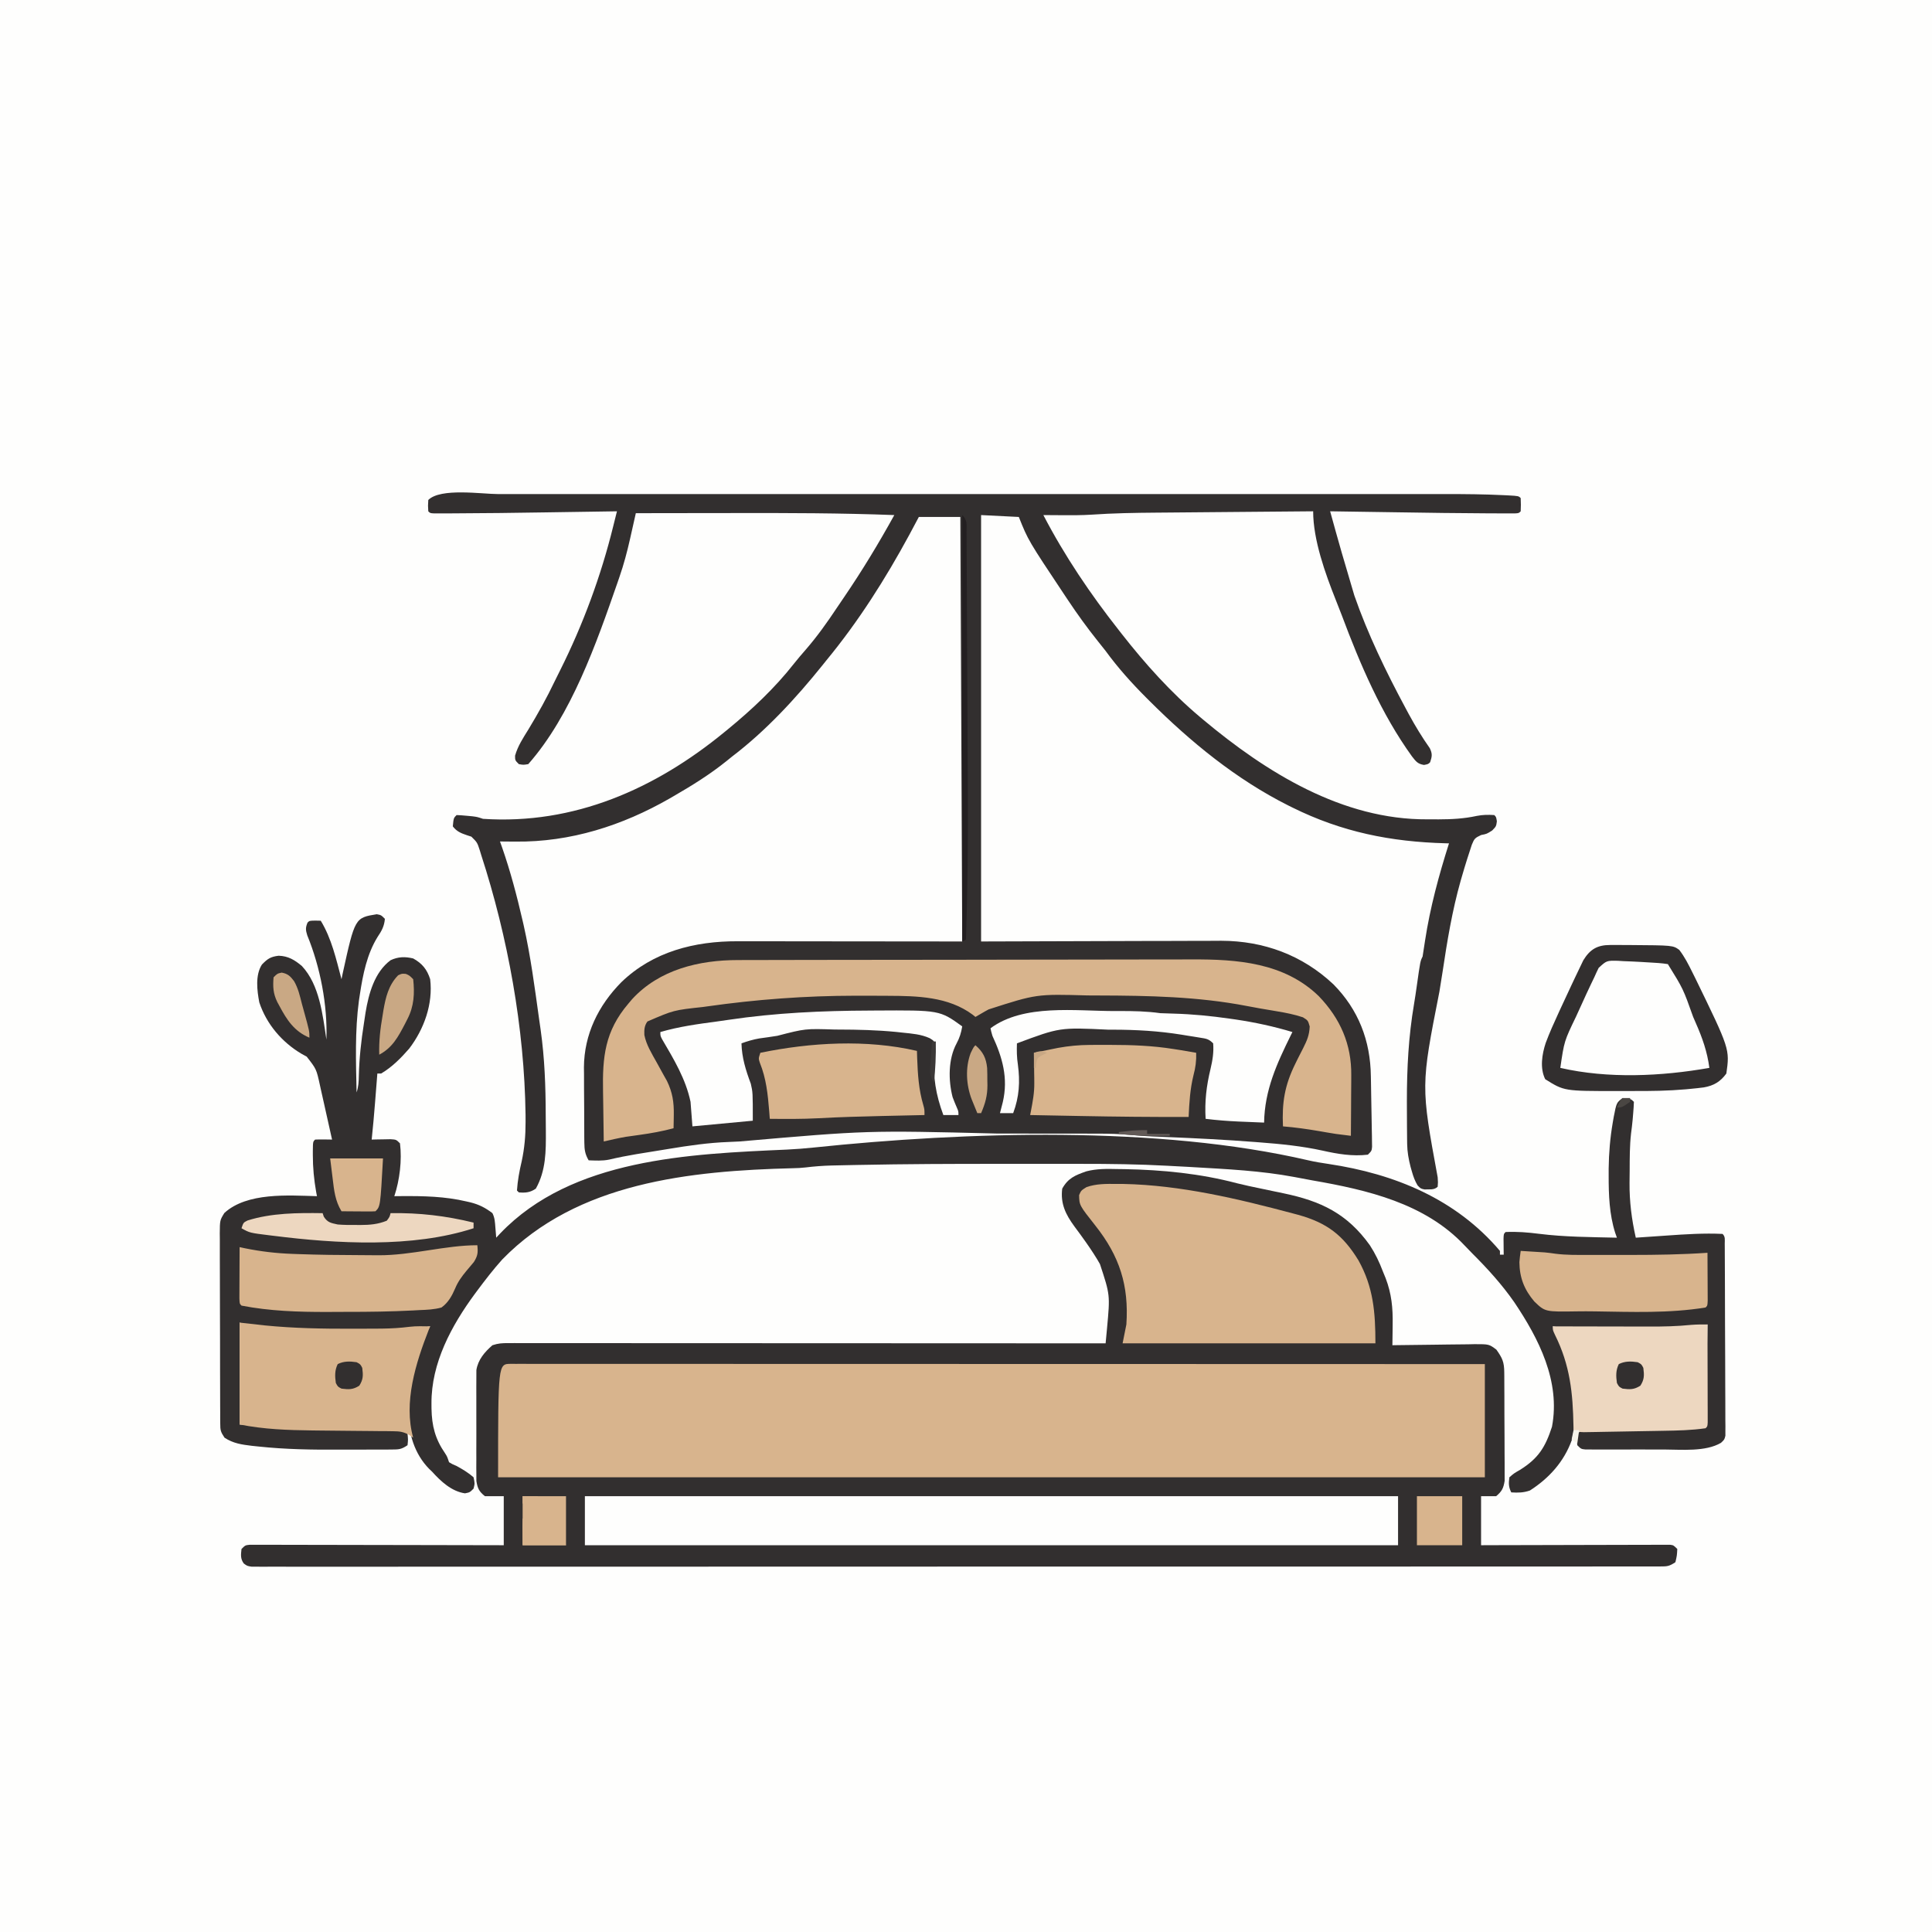 <svg version="1.1" xmlns="http://www.w3.org/2000/svg" width="1024" height="1024">
<rect width="100%" height="100%" fill="#808080" stroke="none"/>
<path d="M0 0 C337.92 0 675.84 0 1024 0 C1024 337.92 1024 675.84 1024 1024 C686.08 1024 348.16 1024 0 1024 C0 686.08 0 348.16 0 0 Z " fill="#FEFEFD" transform="translate(0,0)"/>
<path d="M0 0 C1.222 0.015 2.444 0.03 3.703 0.046 C23.821 0.409 43.966 2.395 63.453 7.562 C67.571 8.597 71.717 9.454 75.875 10.312 C78.341 10.829 80.807 11.348 83.272 11.868 C84.84 12.197 86.409 12.524 87.978 12.847 C107.664 16.943 121.648 23.502 133.723 40.352 C136.652 44.858 138.797 49.352 140.688 54.375 C141.153 55.509 141.618 56.644 142.098 57.812 C145.252 66.093 145.983 73.573 145.824 82.422 C145.814 83.479 145.804 84.537 145.794 85.626 C145.769 88.21 145.733 90.792 145.688 93.375 C146.328 93.364 146.968 93.353 147.628 93.341 C154.295 93.231 160.962 93.155 167.63 93.1 C170.118 93.075 172.606 93.041 175.094 92.998 C178.671 92.937 182.247 92.909 185.824 92.887 C186.936 92.861 188.047 92.835 189.193 92.809 C196.93 92.806 196.93 92.806 200.804 95.718 C203.982 100.2 204.942 102.283 204.978 107.787 C204.988 108.755 204.988 108.755 204.998 109.744 C205.017 111.879 205.021 114.013 205.023 116.148 C205.03 117.634 205.037 119.12 205.044 120.606 C205.056 123.721 205.059 126.837 205.058 129.952 C205.058 133.939 205.085 137.926 205.12 141.913 C205.142 144.982 205.146 148.052 205.145 151.121 C205.147 152.591 205.156 154.06 205.172 155.53 C205.191 157.589 205.185 159.646 205.173 161.705 C205.176 162.875 205.179 164.045 205.182 165.25 C204.56 169.182 203.738 170.802 200.688 173.375 C198.048 173.375 195.408 173.375 192.688 173.375 C192.688 181.955 192.688 190.535 192.688 199.375 C195.767 199.365 198.846 199.354 202.019 199.343 C212.173 199.31 222.327 199.288 232.481 199.271 C238.64 199.261 244.799 199.247 250.958 199.224 C256.897 199.202 262.836 199.19 268.775 199.185 C271.045 199.182 273.316 199.174 275.586 199.164 C278.756 199.149 281.927 199.147 285.097 199.148 C286.044 199.141 286.99 199.134 287.966 199.126 C288.827 199.129 289.688 199.132 290.575 199.134 C291.325 199.133 292.075 199.131 292.848 199.129 C294.688 199.375 294.688 199.375 296.688 201.375 C296.5 204.875 296.5 204.875 295.688 208.375 C292.364 210.591 291.353 210.625 287.484 210.627 C286.397 210.632 285.31 210.637 284.19 210.643 C282.389 210.636 282.389 210.636 280.551 210.629 C279.276 210.633 278 210.636 276.686 210.639 C273.122 210.648 269.559 210.644 265.995 210.638 C262.127 210.634 258.259 210.641 254.391 210.647 C247.603 210.656 240.816 210.657 234.029 210.654 C223.937 210.648 213.844 210.655 203.752 210.663 C184.681 210.678 165.611 210.68 146.54 210.677 C131.818 210.676 117.096 210.677 102.374 210.682 C100.262 210.682 98.15 210.683 96.037 210.683 C92.854 210.684 89.671 210.685 86.488 210.686 C56.881 210.695 27.275 210.699 -2.332 210.695 C-3.449 210.695 -4.565 210.694 -5.716 210.694 C-11.378 210.693 -17.039 210.693 -22.7 210.692 C-24.387 210.691 -24.387 210.691 -26.108 210.691 C-28.382 210.691 -30.655 210.69 -32.929 210.69 C-68.322 210.685 -103.715 210.693 -139.107 210.711 C-178.839 210.732 -218.57 210.743 -258.301 210.739 C-262.534 210.738 -266.767 210.738 -270.999 210.738 C-272.042 210.737 -273.084 210.737 -274.158 210.737 C-289.922 210.736 -305.685 210.743 -321.449 210.753 C-339.367 210.765 -357.285 210.767 -375.203 210.755 C-385.24 210.748 -395.277 210.75 -405.315 210.763 C-412.009 210.771 -418.704 210.769 -425.398 210.757 C-429.219 210.751 -433.04 210.749 -436.861 210.761 C-440.966 210.773 -445.071 210.763 -449.176 210.75 C-450.377 210.757 -451.578 210.764 -452.815 210.772 C-453.902 210.765 -454.989 210.757 -456.109 210.75 C-457.048 210.75 -457.988 210.75 -458.956 210.75 C-461.312 210.375 -461.312 210.375 -463.118 209.043 C-464.947 206.489 -464.636 204.419 -464.312 201.375 C-462.312 199.375 -462.312 199.375 -459.927 199.129 C-458.414 199.132 -458.414 199.132 -456.871 199.134 C-455.715 199.132 -454.56 199.129 -453.369 199.126 C-451.459 199.137 -451.459 199.137 -449.509 199.148 C-448.159 199.149 -446.809 199.148 -445.459 199.147 C-441.788 199.146 -438.117 199.158 -434.445 199.172 C-430.611 199.185 -426.777 199.186 -422.942 199.188 C-415.679 199.194 -408.415 199.211 -401.151 199.231 C-392.883 199.253 -384.614 199.264 -376.346 199.274 C-359.335 199.295 -342.324 199.332 -325.312 199.375 C-325.312 190.795 -325.312 182.215 -325.312 173.375 C-328.613 173.375 -331.913 173.375 -335.312 173.375 C-338.444 170.842 -339.159 169.291 -339.82 165.346 C-339.824 164.221 -339.827 163.095 -339.83 161.936 C-339.843 160.654 -339.855 159.373 -339.868 158.052 C-339.861 156.661 -339.853 155.27 -339.844 153.879 C-339.846 152.443 -339.85 151.007 -339.855 149.572 C-339.861 146.566 -339.853 143.562 -339.834 140.556 C-339.811 136.715 -339.824 132.875 -339.848 129.034 C-339.863 126.069 -339.858 123.106 -339.848 120.141 C-339.845 118.726 -339.848 117.31 -339.858 115.894 C-339.868 113.911 -339.85 111.927 -339.83 109.944 C-339.827 108.817 -339.824 107.691 -339.82 106.531 C-338.933 101.017 -335.449 96.978 -331.312 93.375 C-328.232 92.348 -326.142 92.251 -322.915 92.252 C-321.787 92.25 -320.659 92.248 -319.498 92.246 C-318.253 92.249 -317.009 92.252 -315.727 92.255 C-314.41 92.254 -313.092 92.253 -311.735 92.252 C-308.071 92.25 -304.406 92.254 -300.741 92.259 C-296.793 92.263 -292.844 92.262 -288.895 92.261 C-282.051 92.261 -275.206 92.264 -268.362 92.269 C-258.467 92.277 -248.571 92.28 -238.675 92.281 C-222.621 92.283 -206.567 92.29 -190.513 92.3 C-174.916 92.309 -159.318 92.316 -143.721 92.32 C-142.76 92.32 -141.799 92.321 -140.809 92.321 C-135.988 92.322 -131.167 92.323 -126.346 92.325 C-86.335 92.335 -46.324 92.353 -6.312 92.375 C-6.149 90.653 -5.988 88.93 -5.827 87.207 C-5.692 85.768 -5.692 85.768 -5.555 84.3 C-3.924 66.703 -3.924 66.703 -9.312 50.375 C-9.798 49.537 -10.284 48.699 -10.785 47.836 C-13.307 43.699 -16.039 39.733 -18.883 35.812 C-19.326 35.201 -19.769 34.589 -20.226 33.958 C-21.093 32.77 -21.966 31.586 -22.848 30.409 C-27.47 24.116 -30.321 18.318 -29.312 10.375 C-26.189 4.774 -22.401 3.253 -16.476 1.195 C-10.992 -0.227 -5.633 -0.127 0 0 Z " fill="#322F2F" transform="translate(592.312,619.625)"/>
<path d="M0 0 C2.242 -0.001 4.483 -0.003 6.725 -0.005 C12.861 -0.009 18.998 -0.007 25.134 -0.004 C31.08 -0.002 37.026 -0.004 42.972 -0.007 C55.879 -0.012 68.787 -0.012 81.694 -0.009 C92.994 -0.006 104.293 -0.006 115.593 -0.007 C116.719 -0.007 116.719 -0.007 117.867 -0.007 C120.914 -0.007 123.961 -0.008 127.008 -0.008 C155.577 -0.011 184.147 -0.008 212.717 -0.003 C238.068 0.002 263.42 0.001 288.771 -0.003 C317.28 -0.009 345.79 -0.011 374.299 -0.008 C377.342 -0.007 380.386 -0.007 383.429 -0.007 C384.178 -0.007 384.927 -0.007 385.699 -0.007 C396.984 -0.005 408.269 -0.007 419.554 -0.009 C432.398 -0.012 445.242 -0.011 458.086 -0.006 C464.634 -0.003 471.182 -0.002 477.73 -0.006 C483.735 -0.009 489.739 -0.007 495.743 -0.002 C497.906 -0.001 500.068 -0.001 502.23 -0.004 C512.424 -0.014 522.594 0.068 532.778 0.572 C533.588 0.611 534.398 0.65 535.233 0.69 C540.787 1.002 540.787 1.002 541.912 2.127 C542.037 5.627 542.037 5.627 541.912 9.127 C540.912 10.127 540.912 10.127 538.729 10.248 C537.756 10.246 536.784 10.244 535.783 10.242 C534.67 10.242 533.558 10.241 532.412 10.24 C530.565 10.231 530.565 10.231 528.682 10.221 C527.396 10.217 526.11 10.214 524.785 10.21 C508.858 10.154 492.933 9.906 477.008 9.663 C472.917 9.602 468.826 9.542 464.734 9.482 C456.794 9.366 448.853 9.248 440.912 9.127 C441.691 11.944 442.472 14.76 443.252 17.576 C443.578 18.753 443.578 18.753 443.91 19.954 C445.971 27.388 448.125 34.794 450.335 42.186 C450.877 44.008 451.408 45.833 451.94 47.658 C452.261 48.741 452.581 49.824 452.912 50.939 C453.314 52.31 453.314 52.31 453.725 53.709 C460.834 74.173 470.539 94.173 480.787 113.252 C481.696 114.947 481.696 114.947 482.623 116.676 C486.024 122.921 489.63 128.87 493.729 134.685 C495.172 137.663 494.943 139.033 493.912 142.127 C492.912 143.127 492.912 143.127 490.662 143.564 C487.261 143.023 486.376 141.67 484.3 139.047 C468.049 116.56 456.738 90.056 447.083 64.229 C446.062 61.523 445.004 58.839 443.92 56.158 C438.342 42.133 431.912 24.29 431.912 9.127 C418.646 9.235 405.38 9.348 392.113 9.466 C385.952 9.521 379.79 9.575 373.628 9.624 C367.669 9.672 361.711 9.725 355.752 9.78 C353.491 9.8 351.231 9.819 348.97 9.836 C337.423 9.925 325.927 10.112 314.405 10.91 C309.217 11.232 304.045 11.237 298.85 11.189 C297.877 11.185 296.905 11.18 295.902 11.176 C293.572 11.164 291.242 11.148 288.912 11.127 C300.118 32.666 313.883 53.07 328.912 72.127 C329.415 72.771 329.918 73.415 330.436 74.079 C342.836 89.914 356.495 105.16 371.912 118.127 C372.455 118.583 372.998 119.04 373.557 119.51 C407.016 147.515 447.433 172.672 492.458 172.388 C494.476 172.377 496.494 172.388 498.512 172.4 C505.407 172.387 511.9 172.04 518.646 170.574 C521.821 169.948 524.688 169.917 527.912 170.127 C528.912 171.127 528.912 171.127 529.287 173.439 C528.912 176.127 528.912 176.127 526.787 178.314 C523.912 180.127 523.912 180.127 520.951 180.701 C517.598 182.274 517.347 182.62 516.006 185.854 C515.447 187.477 514.917 189.111 514.412 190.752 C514.122 191.643 513.832 192.534 513.534 193.452 C512.619 196.333 511.756 199.225 510.912 202.127 C510.51 203.51 510.51 203.51 510.099 204.921 C505.585 220.841 502.929 237.038 500.483 253.376 C499.954 256.853 499.394 260.322 498.818 263.791 C488.986 313.637 488.986 313.637 497.912 362.127 C498.1 364.814 498.1 364.814 497.912 367.127 C496.043 368.996 493.415 368.419 490.92 368.553 C488.912 368.127 488.912 368.127 487.256 366.416 C485.848 364.018 485.037 361.864 484.287 359.189 C484.047 358.355 483.808 357.521 483.561 356.662 C482.503 352.527 481.788 348.645 481.735 344.37 C481.723 343.448 481.71 342.526 481.697 341.577 C481.689 340.585 481.682 339.594 481.674 338.572 C481.664 337.531 481.655 336.489 481.645 335.416 C481.62 332.028 481.607 328.64 481.6 325.252 C481.597 324.1 481.594 322.949 481.591 321.762 C481.581 304.298 482.455 287.514 485.382 270.286 C485.907 267.158 486.37 264.026 486.811 260.885 C488.692 247.568 488.692 247.568 489.912 245.127 C490.379 242.296 490.811 239.466 491.225 236.627 C493.94 218.952 498.507 202.166 503.912 185.127 C503.315 185.112 502.718 185.098 502.102 185.083 C472.981 184.295 447.151 179.122 420.912 166.127 C420.219 165.784 419.525 165.441 418.811 165.087 C391.149 151.215 366.904 131.337 345.1 109.564 C344.566 109.032 344.031 108.499 343.481 107.95 C335.636 100.101 328.456 92.093 321.912 83.127 C320.525 81.358 319.121 79.604 317.715 77.85 C312.106 70.836 306.888 63.605 301.912 56.127 C301.068 54.863 301.068 54.863 300.207 53.573 C280.876 24.536 280.876 24.536 275.912 12.127 C269.312 11.797 262.712 11.467 255.912 11.127 C255.912 85.707 255.912 160.287 255.912 237.127 C300.653 237.008 300.653 237.008 345.393 236.857 C354.085 236.843 354.085 236.843 358.166 236.841 C360.99 236.838 363.815 236.827 366.639 236.81 C370.26 236.789 373.881 236.784 377.502 236.788 C379.433 236.786 381.364 236.771 383.295 236.754 C405.756 236.832 426.177 244.356 442.635 259.826 C455.939 273.267 462.273 289.761 462.494 308.506 C462.517 309.64 462.54 310.774 462.563 311.942 C462.607 314.316 462.645 316.69 462.676 319.064 C462.725 322.711 462.8 326.357 462.879 330.004 C462.919 332.317 462.957 334.63 462.994 336.943 C463.028 338.582 463.028 338.582 463.063 340.254 C463.074 341.26 463.084 342.265 463.095 343.301 C463.115 344.63 463.115 344.63 463.135 345.986 C462.912 348.127 462.912 348.127 460.912 350.127 C452.746 351.105 444.862 349.766 436.908 347.979 C425.973 345.582 414.99 344.478 403.85 343.627 C403.046 343.564 402.241 343.501 401.413 343.436 C385.705 342.209 369.983 341.425 354.242 340.773 C353.367 340.737 352.492 340.7 351.591 340.662 C349.976 340.595 348.36 340.53 346.744 340.469 C342.755 340.304 338.805 340.027 334.833 339.62 C329.073 339.091 323.366 338.979 317.584 338.982 C315.968 338.977 315.968 338.977 314.32 338.972 C310.767 338.962 307.215 338.96 303.662 338.959 C301.129 338.956 298.595 338.952 296.062 338.949 C290.726 338.943 285.39 338.941 280.054 338.942 C274.712 338.942 269.37 338.935 264.028 338.921 C195.73 337.228 195.73 337.228 127.912 343.127 C125.986 343.228 124.06 343.327 122.133 343.395 C111.363 343.787 100.87 345.321 90.25 347.083 C87.323 347.569 84.394 348.041 81.465 348.512 C79.571 348.819 77.677 349.127 75.783 349.436 C74.924 349.575 74.064 349.715 73.179 349.859 C68.348 350.662 63.579 351.606 58.812 352.73 C55.153 353.495 51.63 353.245 47.912 353.127 C46.026 349.92 45.652 347.531 45.622 343.83 C45.609 342.771 45.596 341.713 45.583 340.622 C45.581 339.48 45.579 338.338 45.576 337.162 C45.566 335.386 45.566 335.386 45.556 333.573 C45.546 331.063 45.541 328.552 45.542 326.041 C45.537 322.235 45.501 318.431 45.463 314.625 C45.457 312.179 45.453 309.733 45.451 307.287 C45.437 306.164 45.423 305.04 45.408 303.883 C45.507 286.346 53.067 271.033 65.24 258.709 C82.005 242.508 104.068 236.946 126.824 237.013 C128.133 237.013 129.443 237.013 130.791 237.013 C134.317 237.013 137.843 237.019 141.369 237.026 C144.684 237.031 147.998 237.032 151.313 237.032 C160.992 237.038 170.671 237.052 180.35 237.064 C212.803 237.095 212.803 237.095 245.912 237.127 C245.417 125.752 245.417 125.752 244.912 12.127 C237.652 12.127 230.392 12.127 222.912 12.127 C221.262 15.221 219.612 18.314 217.912 21.502 C205.174 45.005 190.939 67.49 173.912 88.127 C173.22 88.992 172.528 89.857 171.815 90.748 C157.731 108.26 141.833 125.503 123.912 139.127 C122.949 139.907 121.986 140.687 120.994 141.49 C112.172 148.59 102.71 154.472 92.912 160.127 C92.221 160.528 91.531 160.929 90.819 161.342 C65.775 175.713 38.244 184.507 9.225 184.189 C8.416 184.185 7.607 184.18 6.774 184.176 C4.82 184.164 2.866 184.146 0.912 184.127 C1.276 185.148 1.639 186.169 2.014 187.221 C6.468 199.997 9.876 212.947 12.912 226.127 C13.1 226.943 13.288 227.759 13.482 228.6 C17.159 244.924 19.324 261.561 21.631 278.124 C21.905 280.077 22.187 282.028 22.47 283.98 C24.585 299 25.121 313.882 25.152 329.026 C25.162 331.887 25.193 334.747 25.225 337.607 C25.287 348.321 25.314 358.515 19.912 368.127 C16.931 370.183 14.486 370.417 10.912 370.127 C10.582 369.797 10.252 369.467 9.912 369.127 C10.274 363.795 11.194 358.821 12.424 353.623 C13.926 346.637 14.489 340.013 14.475 332.877 C14.471 330.945 14.471 330.945 14.467 328.974 C13.875 283.143 5.083 234.675 -9.088 191.127 C-9.315 190.379 -9.542 189.63 -9.776 188.859 C-11.154 184.629 -11.154 184.629 -14.244 181.576 C-15.017 181.325 -15.791 181.073 -16.588 180.814 C-19.802 179.716 -21.973 178.867 -24.088 176.127 C-23.667 171.706 -23.667 171.706 -22.088 170.127 C-20.293 170.191 -18.5 170.328 -16.713 170.502 C-15.736 170.592 -14.759 170.682 -13.752 170.775 C-11.088 171.127 -11.088 171.127 -8.088 172.127 C40.192 175.334 83.184 156.285 119.912 126.127 C120.478 125.666 121.043 125.205 121.626 124.73 C134.391 114.265 146.581 102.824 156.783 89.814 C158.751 87.33 160.801 84.938 162.886 82.552 C169.056 75.452 174.393 67.925 179.598 60.097 C180.83 58.25 182.079 56.415 183.334 54.584 C192.898 40.555 201.715 25.992 209.912 11.127 C181.683 10.045 153.473 10.003 125.226 10.058 C119.304 10.069 113.383 10.073 107.461 10.078 C95.945 10.089 84.428 10.106 72.912 10.127 C72.771 10.759 72.629 11.392 72.483 12.043 C71.834 14.936 71.182 17.828 70.53 20.72 C70.307 21.714 70.085 22.709 69.855 23.734 C68.306 30.593 66.543 37.295 64.225 43.939 C63.888 44.923 63.551 45.907 63.204 46.921 C52.049 78.994 38.744 117.215 15.912 143.127 C13.287 143.564 13.287 143.564 10.912 143.127 C8.912 141.127 8.912 141.127 8.908 138.65 C10.381 133.48 13.157 129.3 15.975 124.752 C21.052 116.358 25.767 107.945 29.972 99.085 C30.923 97.104 31.91 95.145 32.904 93.186 C44.962 69.061 54.474 43.299 60.912 17.127 C61.578 14.46 62.245 11.794 62.912 9.127 C62.1 9.14 61.287 9.152 60.45 9.165 C52.645 9.285 44.839 9.403 37.034 9.518 C33.025 9.578 29.016 9.638 25.007 9.7 C8.73 9.951 -7.547 10.175 -23.826 10.221 C-25.059 10.227 -26.292 10.234 -27.562 10.24 C-28.677 10.241 -29.792 10.242 -30.941 10.242 C-31.916 10.244 -32.891 10.246 -33.896 10.248 C-36.088 10.127 -36.088 10.127 -37.088 9.127 C-37.275 6.189 -37.275 6.189 -37.088 3.127 C-30.571 -3.39 -8.836 -0.01 0 0 Z " fill="#322F2F" transform="translate(264.088,261.873)"/>
<path d="M0 0 C2.312 0.438 2.312 0.438 4.312 2.438 C3.984 6.299 2.642 8.77 0.5 11.938 C-5.198 21.103 -7.334 31.875 -8.938 42.438 C-9.192 44.109 -9.192 44.109 -9.452 45.814 C-11.616 61.917 -11.034 78.23 -10.688 94.438 C-9.666 91.374 -9.567 88.79 -9.499 85.586 C-9.265 76.27 -8.264 67.104 -6.809 57.904 C-6.508 55.987 -6.225 54.067 -5.942 52.147 C-4.285 42.161 -1.229 30.736 7.328 24.375 C11.323 22.488 15.056 22.408 19.312 23.438 C24.08 26.093 26.658 29.24 28.312 34.438 C29.885 47.549 25.104 60.833 17.203 71.207 C12.827 76.24 8.097 81.025 2.312 84.438 C1.653 84.438 0.993 84.438 0.312 84.438 C0.257 85.142 0.202 85.847 0.145 86.574 C-0.111 89.82 -0.368 93.066 -0.625 96.312 C-0.712 97.421 -0.799 98.53 -0.889 99.672 C-1.413 106.269 -1.996 112.856 -2.688 119.438 C-1.772 119.414 -0.857 119.391 0.086 119.367 C1.274 119.349 2.463 119.331 3.688 119.312 C5.463 119.278 5.463 119.278 7.273 119.242 C10.312 119.438 10.312 119.438 12.312 121.438 C13.437 130.371 12.146 140.936 9.312 149.438 C10.556 149.426 11.8 149.414 13.082 149.402 C24.903 149.321 36.075 149.529 47.625 152.25 C48.296 152.403 48.966 152.556 49.657 152.714 C54.201 153.859 57.606 155.583 61.312 158.438 C62.597 161.006 62.642 163.203 62.875 166.062 C62.959 167.065 63.043 168.068 63.129 169.102 C63.189 169.872 63.25 170.643 63.312 171.438 C64.016 170.687 64.72 169.937 65.445 169.164 C103.45 129.435 165.65 127.062 217.455 124.74 C222.219 124.517 226.944 124.138 231.686 123.643 C312.588 115.192 414.27 111.995 493.59 130.402 C497.22 131.244 500.843 131.837 504.531 132.371 C539.524 137.609 572 150.931 595.312 178.438 C595.312 179.097 595.312 179.757 595.312 180.438 C595.972 180.438 596.633 180.438 597.312 180.438 C597.301 179.655 597.289 178.873 597.277 178.066 C597.264 176.549 597.264 176.549 597.25 175 C597.238 173.991 597.227 172.981 597.215 171.941 C597.312 169.438 597.312 169.438 598.312 168.438 C604.318 168.152 610.049 168.616 616 169.375 C629.68 171.093 643.544 171.114 657.312 171.438 C657.005 170.571 656.698 169.705 656.381 168.813 C653.281 159.021 652.924 148.761 652.938 138.562 C652.938 137.316 652.939 136.07 652.94 134.786 C653.044 126.501 653.715 118.477 655.125 110.312 C655.29 109.354 655.455 108.395 655.625 107.407 C657.088 99.901 657.088 99.901 660.312 97.438 C664.734 97.859 664.734 97.859 666.312 99.438 C666.247 101.44 666.109 103.441 665.938 105.438 C665.802 107.077 665.802 107.077 665.664 108.75 C665.422 111.285 665.128 113.816 664.789 116.34 C664.067 122.793 664.089 129.278 664.072 135.764 C664.063 137.971 664.032 140.178 664 142.385 C663.928 152.388 665.125 161.682 667.312 171.438 C668.173 171.377 669.034 171.316 669.92 171.254 C673.191 171.026 676.462 170.803 679.733 170.583 C681.134 170.488 682.535 170.391 683.936 170.292 C693.704 169.604 703.519 168.973 713.312 169.438 C714.867 170.992 714.448 172.474 714.46 174.638 C714.47 175.996 714.47 175.996 714.481 177.382 C714.485 178.885 714.485 178.885 714.49 180.417 C714.499 181.991 714.499 181.991 714.509 183.595 C714.529 187.082 714.541 190.568 714.551 194.055 C714.555 195.242 714.559 196.428 714.563 197.651 C714.584 203.931 714.598 210.211 714.608 216.491 C714.619 222.993 714.653 229.496 714.693 235.999 C714.719 240.984 714.727 245.97 714.731 250.956 C714.736 253.354 714.748 255.752 714.766 258.15 C714.79 261.5 714.789 264.849 714.782 268.199 C714.795 269.196 714.808 270.194 714.821 271.222 C714.811 272.589 714.811 272.589 714.8 273.983 C714.803 274.776 714.805 275.568 714.807 276.384 C714.312 278.438 714.312 278.438 712.467 280.171 C704.268 284.991 691.564 283.735 682.328 283.703 C681.065 283.705 679.802 283.707 678.501 283.709 C675.195 283.711 671.888 283.703 668.581 283.691 C665.867 283.686 663.153 283.696 660.438 283.705 C657.193 283.714 653.948 283.708 650.703 283.703 C649.489 283.707 648.274 283.711 647.023 283.715 C645.907 283.709 644.791 283.703 643.642 283.696 C642.658 283.695 641.674 283.693 640.661 283.691 C638.313 283.438 638.313 283.438 636.312 281.438 C636.062 278.438 636.062 278.438 636.312 275.438 C638.911 272.839 640.009 273.173 643.629 273.135 C644.741 273.118 645.853 273.101 646.999 273.084 C648.207 273.076 649.415 273.067 650.66 273.059 C652.522 273.033 652.522 273.033 654.421 273.007 C657.73 272.963 661.039 272.927 664.348 272.895 C668.984 272.849 673.619 272.793 678.254 272.732 C680.721 272.7 683.187 272.674 685.654 272.652 C686.788 272.638 687.922 272.625 689.09 272.611 C690.077 272.602 691.063 272.592 692.08 272.582 C696.171 272.399 700.242 271.89 704.312 271.438 C704.643 253.618 704.972 235.798 705.312 217.438 C699.372 218.097 693.433 218.757 687.312 219.438 C682.629 219.596 678.011 219.698 673.332 219.668 C672.109 219.668 670.886 219.667 669.626 219.667 C667.079 219.664 664.533 219.656 661.986 219.643 C658.094 219.625 654.202 219.623 650.311 219.623 C647.818 219.618 645.325 219.612 642.832 219.605 C641.678 219.604 640.524 219.603 639.334 219.602 C633.891 219.57 628.674 219.403 623.312 218.438 C623.771 219.346 624.23 220.255 624.703 221.191 C633.439 238.87 638.463 259.01 633.395 278.719 C629.267 290.153 621.368 298.922 611.188 305.438 C607.762 306.629 604.914 306.654 601.312 306.438 C599.865 303.542 599.888 301.641 600.312 298.438 C602.727 296.348 602.727 296.348 605.938 294.5 C615.682 288.435 619.386 282.453 622.895 271.645 C627.459 247.541 615.925 224.981 602.866 205.577 C596.315 196.173 588.781 187.898 580.684 179.812 C579.276 178.403 577.885 176.976 576.531 175.516 C555.555 153.205 525 146.121 496.015 141.09 C492.796 140.523 489.59 139.913 486.383 139.281 C468.638 135.942 450.639 135.106 432.645 134.051 C431.831 134.003 431.018 133.955 430.18 133.906 C427.225 133.74 424.269 133.589 421.312 133.438 C420.578 133.397 419.844 133.357 419.087 133.316 C403.803 132.485 388.562 132.29 373.258 132.305 C370.781 132.304 368.304 132.303 365.828 132.302 C360.652 132.3 355.477 132.302 350.302 132.307 C343.826 132.313 337.35 132.309 330.875 132.304 C305.618 132.284 280.369 132.373 255.117 132.883 C254.109 132.902 253.101 132.922 252.062 132.942 C249.234 132.998 246.406 133.06 243.578 133.125 C242.765 133.142 241.953 133.158 241.116 133.175 C236.441 133.294 231.848 133.648 227.206 134.216 C225.023 134.471 222.865 134.577 220.668 134.613 C165.962 136.006 106.3 142.089 66.52 182.977 C61.813 188.224 57.523 193.788 53.312 199.438 C52.905 199.985 52.497 200.532 52.077 201.095 C39.633 217.98 28.859 237.863 29 259.312 C29.005 260.196 29.01 261.079 29.015 261.989 C29.181 271.217 30.963 278.105 36.227 285.746 C37.312 287.438 37.312 287.438 38.312 290.438 C40.12 291.519 40.12 291.519 42.312 292.438 C45.526 294.204 48.56 296.001 51.312 298.438 C52 301.688 52 301.688 51.312 304.438 C49.312 306.438 49.312 306.438 46.75 306.938 C39.656 305.906 33.995 300.626 29.312 295.438 C28.843 294.995 28.374 294.553 27.891 294.098 C19.902 286.006 16.75 275.09 16.75 264 C17.111 248.999 19.84 231.147 28.312 218.438 C27.294 218.578 26.275 218.719 25.225 218.864 C12.181 220.551 -0.735 220.791 -13.875 220.75 C-14.965 220.75 -16.054 220.749 -17.177 220.749 C-64.196 220.683 -64.196 220.683 -72.688 216.438 C-72.688 234.257 -72.688 252.077 -72.688 270.438 C-52.256 272.079 -32.04 272.794 -11.543 272.953 C-6.963 272.989 -2.384 273.04 2.195 273.094 C3.984 273.102 3.984 273.102 5.809 273.11 C6.899 273.123 7.99 273.137 9.114 273.15 C10.553 273.161 10.553 273.161 12.021 273.172 C14.312 273.438 14.312 273.438 16.312 275.438 C16.625 278.438 16.625 278.438 16.312 281.438 C12.931 283.692 11.764 283.694 7.801 283.712 C6.667 283.722 5.533 283.731 4.365 283.741 C3.131 283.74 1.897 283.739 0.625 283.738 C-1.304 283.745 -1.304 283.745 -3.271 283.751 C-6.012 283.759 -8.752 283.758 -11.493 283.753 C-14.246 283.749 -17 283.755 -19.753 283.774 C-34.163 283.87 -48.466 283.642 -62.812 282.105 C-64.483 281.931 -64.483 281.931 -66.188 281.753 C-71.535 281.109 -76.104 280.483 -80.688 277.438 C-82.809 274.256 -82.94 273.466 -82.955 269.82 C-82.963 268.873 -82.972 267.925 -82.981 266.949 C-82.98 265.911 -82.979 264.873 -82.978 263.803 C-82.985 262.709 -82.991 261.614 -82.998 260.486 C-83.017 256.858 -83.021 253.23 -83.023 249.602 C-83.03 247.084 -83.037 244.567 -83.044 242.05 C-83.056 236.769 -83.059 231.488 -83.058 226.207 C-83.057 220.107 -83.078 214.007 -83.11 207.907 C-83.139 202.035 -83.146 196.163 -83.145 190.292 C-83.147 187.795 -83.156 185.298 -83.172 182.802 C-83.191 179.311 -83.185 175.821 -83.173 172.331 C-83.185 171.297 -83.196 170.263 -83.207 169.197 C-83.146 162.177 -83.146 162.177 -80.765 158.335 C-68.713 147.326 -46.855 149.01 -31.688 149.438 C-31.832 148.685 -31.976 147.932 -32.125 147.156 C-33.266 140.628 -33.881 134.302 -33.875 127.688 C-33.876 126.984 -33.876 126.281 -33.877 125.557 C-33.823 120.573 -33.823 120.573 -32.688 119.438 C-31.168 119.366 -29.646 119.354 -28.125 119.375 C-26.886 119.389 -26.886 119.389 -25.621 119.402 C-24.664 119.42 -24.664 119.42 -23.688 119.438 C-24.763 114.579 -25.848 109.723 -26.941 104.868 C-27.311 103.219 -27.678 101.569 -28.043 99.919 C-28.571 97.537 -29.107 95.157 -29.645 92.777 C-29.804 92.048 -29.964 91.318 -30.128 90.567 C-31.979 82.088 -31.979 82.088 -37.141 75.469 C-38.525 74.711 -38.525 74.711 -39.938 73.938 C-50.226 67.819 -58.423 58.29 -62.25 46.738 C-63.443 40.465 -64.474 32.308 -60.875 26.688 C-57.891 23.618 -56.303 22.511 -52 22 C-46.931 22.149 -43.51 24.232 -39.688 27.438 C-30.316 37.462 -28.655 53.366 -26.688 66.438 C-26.047 48.176 -29.903 28.094 -36.832 11.188 C-37.715 8.348 -37.81 7.147 -36.688 4.438 C-35.688 3.438 -35.688 3.438 -32.625 3.375 C-31.171 3.406 -31.171 3.406 -29.688 3.438 C-23.903 12.934 -21.523 23.798 -18.688 34.438 C-18.48 33.433 -18.272 32.429 -18.059 31.395 C-11.564 1.883 -11.564 1.883 0 0 Z " fill="#322F2F" transform="translate(199.688,484.562)"/>
<path d="M0 0 C1.252 0.004 1.252 0.004 2.53 0.008 C3.412 0.007 4.295 0.006 5.204 0.004 C8.2 0.002 11.196 0.006 14.192 0.011 C16.346 0.01 18.5 0.009 20.654 0.008 C26.603 0.006 32.553 0.01 38.502 0.015 C44.906 0.019 51.311 0.018 57.715 0.017 C68.821 0.017 79.927 0.02 91.033 0.025 C102.684 0.031 114.336 0.035 125.988 0.036 C127.074 0.036 127.074 0.036 128.181 0.036 C131.856 0.037 135.53 0.037 139.205 0.037 C165.254 0.039 191.303 0.046 217.352 0.056 C242.664 0.065 267.975 0.072 293.287 0.076 C294.067 0.076 294.847 0.076 295.65 0.076 C303.48 0.078 311.311 0.079 319.141 0.08 C335.094 0.083 351.047 0.086 366.999 0.089 C367.733 0.089 368.466 0.089 369.222 0.089 C418.233 0.098 467.244 0.114 516.255 0.131 C516.255 19.931 516.255 39.731 516.255 60.131 C343.665 60.131 171.075 60.131 -6.745 60.131 C-6.745 0.02 -6.745 0.02 0 0 Z " fill="#D8B48D" transform="translate(270.745,722.869)"/>
<path d="M0 0 C142.23 0 284.46 0 431 0 C431 8.58 431 17.16 431 26 C288.77 26 146.54 26 0 26 C0 17.42 0 8.84 0 0 Z " fill="#FEFEFD" transform="translate(310,793)"/>
<path d="M0 0 C1.116 -0.004 2.231 -0.007 3.38 -0.011 C7.115 -0.022 10.849 -0.026 14.583 -0.03 C17.263 -0.036 19.942 -0.043 22.622 -0.05 C30.661 -0.069 38.699 -0.08 46.738 -0.088 C50.532 -0.093 54.326 -0.098 58.12 -0.103 C70.748 -0.12 83.376 -0.135 96.003 -0.142 C99.276 -0.144 102.55 -0.146 105.823 -0.148 C107.043 -0.149 107.043 -0.149 108.288 -0.149 C121.444 -0.158 134.6 -0.183 147.756 -0.216 C161.29 -0.249 174.824 -0.267 188.359 -0.27 C195.947 -0.272 203.534 -0.281 211.122 -0.306 C217.589 -0.328 224.056 -0.336 230.523 -0.326 C233.814 -0.322 237.106 -0.326 240.397 -0.343 C264.595 -0.464 289.486 1.321 307.846 19.147 C319.255 31.034 325.234 44.702 325.041 61.116 C325.037 62.497 325.037 62.497 325.033 63.907 C325.022 66.82 324.997 69.734 324.971 72.647 C324.961 74.634 324.952 76.621 324.944 78.608 C324.922 83.455 324.887 88.301 324.846 93.147 C316.358 92.111 316.358 92.111 312.479 91.428 C311.374 91.238 311.374 91.238 310.248 91.043 C309.497 90.912 308.745 90.782 307.971 90.647 C301.604 89.56 295.289 88.667 288.846 88.147 C288.271 75.564 289.726 66.434 295.373 54.983 C295.829 54.055 296.284 53.126 296.753 52.169 C297.675 50.309 298.617 48.459 299.58 46.619 C301.613 42.58 302.82 39.768 303.014 35.198 C302.102 32.003 302.102 32.003 299.424 30.335 C294.858 28.819 290.336 27.932 285.596 27.147 C284.611 26.978 283.626 26.81 282.61 26.636 C280.61 26.294 278.609 25.955 276.607 25.62 C274.274 25.221 271.953 24.789 269.631 24.331 C243.812 19.353 217.524 18.841 191.32 18.778 C189.306 18.772 187.292 18.761 185.278 18.749 C158.214 17.985 158.214 17.985 132.846 26.147 C132.158 26.525 131.469 26.903 130.76 27.292 C129.107 28.216 127.474 29.178 125.846 30.147 C125.37 29.76 124.895 29.374 124.405 28.975 C111.452 19.338 94.977 19.013 79.444 18.944 C78.38 18.937 77.317 18.93 76.222 18.923 C72.784 18.905 69.346 18.899 65.909 18.897 C64.728 18.896 63.547 18.896 62.331 18.895 C35.732 18.919 9.788 20.849 -16.529 24.585 C-17.223 24.682 -17.918 24.779 -18.633 24.879 C-34.084 26.543 -34.084 26.543 -48.007 32.559 C-49.65 34.834 -49.741 36.977 -49.631 39.725 C-48.6 44.965 -45.723 49.523 -43.154 54.147 C-41.9 56.416 -40.65 58.687 -39.404 60.96 C-38.832 61.977 -38.259 62.994 -37.67 64.042 C-34.707 70.113 -33.91 75.36 -34.029 82.085 C-34.038 82.769 -34.047 83.452 -34.056 84.157 C-34.08 85.821 -34.115 87.484 -34.154 89.147 C-40.106 90.743 -45.992 91.802 -52.091 92.647 C-53.789 92.883 -55.485 93.123 -57.181 93.366 C-57.921 93.468 -58.661 93.571 -59.423 93.676 C-63.366 94.356 -67.255 95.256 -71.154 96.147 C-71.282 89.568 -71.369 82.989 -71.429 76.408 C-71.454 74.176 -71.488 71.943 -71.531 69.711 C-71.882 51.303 -70.551 37.708 -58.154 23.147 C-57.152 21.96 -57.152 21.96 -56.131 20.749 C-41.679 5.007 -20.619 -0.004 0 0 Z " fill="#D8B48D" transform="translate(391.154,508.853)"/>
<path d="M0 0 C1.758 0.009 1.758 0.009 3.552 0.017 C33.87 0.606 64.461 7.909 93.625 15.688 C94.476 15.913 95.327 16.139 96.204 16.371 C111.473 20.617 119.968 27.064 128.188 40.5 C136.125 54.728 137.188 68.048 137.188 84.5 C92.967 84.5 48.747 84.5 3.188 84.5 C3.847 81.2 4.508 77.9 5.188 74.5 C6.578 53.891 1.632 38.352 -11.236 22.111 C-19.757 11.323 -19.757 11.323 -19.863 5.938 C-18.812 3.5 -18.812 3.5 -15.988 1.719 C-10.793 -0.145 -5.46 -0.032 0 0 Z " fill="#D8B48D" transform="translate(591.812,627.5)"/>
<path d="M0 0 C1.096 -0.002 2.192 -0.005 3.322 -0.007 C4.489 -0.002 5.657 0.003 6.859 0.008 C8.628 0.015 8.628 0.015 10.432 0.022 C33.275 0.18 33.275 0.18 36.645 2.586 C39.539 6.338 41.576 10.393 43.672 14.633 C44.378 16.051 44.378 16.051 45.099 17.497 C63.449 55.191 63.449 55.191 61.609 68.133 C58.45 72.465 54.962 74.537 49.693 75.474 C47.363 75.779 45.035 76.023 42.695 76.242 C41.82 76.326 40.946 76.41 40.044 76.497 C30.723 77.32 21.423 77.436 12.071 77.394 C9.215 77.383 6.36 77.394 3.504 77.406 C-24.356 77.429 -24.356 77.429 -34.391 71.133 C-37.298 65.318 -36.106 57.884 -34.133 51.914 C-32.137 46.542 -29.784 41.337 -27.391 36.133 C-26.966 35.205 -26.966 35.205 -26.534 34.259 C-24.617 30.074 -22.674 25.902 -20.702 21.742 C-20.04 20.343 -19.38 18.943 -18.724 17.542 C-17.789 15.555 -16.837 13.577 -15.879 11.602 C-15.328 10.451 -14.776 9.301 -14.208 8.115 C-10.612 2.215 -6.697 0.008 0 0 Z " fill="#FEFEFD" transform="translate(853.391,500.867)"/>
<path d="M0 0 C4.414 0.495 8.827 0.99 13.375 1.5 C28.748 3.034 44.058 3.283 59.5 3.25 C61.148 3.248 61.148 3.248 62.83 3.247 C66.002 3.24 69.173 3.224 72.344 3.203 C73.286 3.199 74.229 3.194 75.2 3.19 C80.227 3.137 85.139 2.856 90.128 2.221 C93.755 1.793 97.355 1.942 101 2 C100.732 2.65 100.464 3.299 100.188 3.969 C93.387 21.328 86.757 42.317 92 61 C91.293 60.514 90.585 60.027 89.856 59.526 C86.69 57.834 84.86 57.613 81.302 57.583 C80.179 57.567 79.057 57.55 77.9 57.533 C76.691 57.53 75.483 57.527 74.238 57.523 C72.978 57.508 71.719 57.492 70.421 57.476 C67.066 57.437 63.711 57.409 60.356 57.389 C54.4 57.349 48.444 57.278 42.488 57.211 C40.581 57.19 40.581 57.19 38.635 57.168 C25.466 57 12.967 56.593 0 54 C0 36.18 0 18.36 0 0 Z " fill="#D8B48D" transform="translate(127,701)"/>
<path d="M0 0 C0.025 7.672 0.043 15.344 0.055 23.016 C0.06 25.629 0.067 28.241 0.075 30.853 C0.088 34.599 0.093 38.344 0.098 42.09 C0.103 43.266 0.108 44.442 0.113 45.654 C0.113 46.735 0.113 47.816 0.114 48.929 C0.116 49.887 0.118 50.844 0.12 51.83 C0 54 0 54 -1 55 C-8.474 56.086 -15.919 56.228 -23.461 56.352 C-24.728 56.375 -25.996 56.398 -27.302 56.422 C-29.966 56.469 -32.63 56.515 -35.294 56.558 C-38.707 56.613 -42.12 56.677 -45.533 56.743 C-48.801 56.805 -52.068 56.859 -55.336 56.914 C-57.173 56.95 -57.173 56.95 -59.048 56.986 C-60.18 57.003 -61.312 57.02 -62.478 57.038 C-63.475 57.055 -64.471 57.072 -65.498 57.089 C-68 57 -68 57 -71 56 C-71.014 54.982 -71.014 54.982 -71.028 53.943 C-71.335 36.201 -72.85 21.567 -80.828 5.512 C-82 3 -82 3 -82 1 C-81.225 1.002 -80.45 1.004 -79.651 1.007 C-72.297 1.027 -64.942 1.042 -57.588 1.052 C-53.808 1.057 -50.029 1.064 -46.249 1.075 C-42.592 1.086 -38.935 1.092 -35.278 1.095 C-33.893 1.097 -32.507 1.1 -31.121 1.106 C-23.592 1.134 -16.172 0.975 -8.678 0.215 C-5.775 -0.018 -2.911 -0.034 0 0 Z " fill="#EDD7C0" transform="translate(905,702)"/>
<path d="M0 0 C0.407 3.856 0.242 5.62 -1.871 8.938 C-3.193 10.515 -4.516 12.093 -5.848 13.663 C-8.301 16.634 -10.265 19.317 -11.754 22.887 C-13.503 26.902 -15.4 30.393 -19 33 C-22.843 34.084 -26.644 34.225 -30.621 34.375 C-31.766 34.439 -32.912 34.504 -34.092 34.57 C-45.747 35.169 -57.417 35.338 -69.087 35.316 C-72.565 35.312 -76.043 35.336 -79.521 35.361 C-94.708 35.403 -110.045 34.91 -125 32 C-126 31 -126 31 -126.114 28.133 C-126.108 26.881 -126.103 25.629 -126.098 24.34 C-126.096 23.675 -126.095 23.011 -126.093 22.326 C-126.088 20.197 -126.075 18.067 -126.062 15.938 C-126.057 14.497 -126.053 13.056 -126.049 11.615 C-126.038 8.077 -126.021 4.538 -126 1 C-124.577 1.307 -124.577 1.307 -123.125 1.621 C-114.751 3.321 -106.54 4.284 -98 4.582 C-96.449 4.641 -96.449 4.641 -94.867 4.701 C-84.01 5.082 -73.154 5.221 -62.291 5.24 C-59.001 5.25 -55.712 5.281 -52.422 5.312 C-34.78 5.4 -17.057 0 0 0 Z " fill="#D8B48D" transform="translate(253,660)"/>
<path d="M0 0 C1.033 -0.008 2.067 -0.015 3.131 -0.023 C37.254 -0.226 37.254 -0.226 49.188 8.375 C48.624 11.748 47.812 14.433 46.188 17.438 C41.734 25.705 41.776 36.866 44.082 45.867 C44.778 47.721 45.516 49.559 46.312 51.371 C47.188 53.375 47.188 53.375 47.188 55.375 C44.548 55.375 41.908 55.375 39.188 55.375 C35.172 44.562 33.632 35.172 34.373 23.601 C34.415 22.704 34.457 21.807 34.5 20.883 C34.558 20.085 34.616 19.287 34.676 18.465 C34.363 16.143 34.363 16.143 31.991 14.653 C27.332 12.53 22.616 12.223 17.562 11.688 C15.814 11.499 15.814 11.499 14.031 11.306 C3.977 10.336 -6.03 10.078 -16.125 10.062 C-16.855 10.059 -17.585 10.056 -18.337 10.052 C-34.007 9.545 -34.007 9.545 -48.812 13.375 C-52.019 13.902 -55.234 14.336 -58.453 14.777 C-61.726 15.36 -64.691 16.245 -67.812 17.375 C-67.61 25.033 -65.522 31.649 -62.871 38.762 C-61.812 43.375 -61.812 43.375 -61.812 58.375 C-72.373 59.365 -82.933 60.355 -93.812 61.375 C-94.308 54.94 -94.308 54.94 -94.812 48.375 C-97.349 36.249 -103.686 25.771 -109.882 15.2 C-110.812 13.375 -110.812 13.375 -110.812 11.375 C-100.908 8.484 -90.882 7.119 -80.677 5.767 C-78.657 5.49 -76.638 5.199 -74.621 4.897 C-49.88 1.205 -24.991 0.078 0 0 Z " fill="#FEFEFD" transform="translate(460.812,535.625)"/>
<path d="M0 0 C0.734 -0.003 1.468 -0.006 2.225 -0.008 C9.524 -0.029 16.641 0.102 23.875 1.125 C26.243 1.244 28.609 1.304 30.979 1.365 C40.895 1.637 50.618 2.595 60.438 4 C61.577 4.162 62.717 4.323 63.892 4.49 C74.048 6.008 84.042 8.152 93.875 11.125 C93.505 11.871 93.505 11.871 93.128 12.631 C85.621 27.863 79.168 41.859 78.875 59.125 C75.396 58.984 71.917 58.836 68.438 58.688 C66.977 58.629 66.977 58.629 65.486 58.568 C59.574 58.311 53.749 57.848 47.875 57.125 C47.331 47.869 48.294 39.759 50.452 30.788 C51.55 26.147 52.268 21.935 51.875 17.125 C49.426 14.676 48.16 14.637 44.781 14.09 C43.75 13.92 42.719 13.751 41.656 13.576 C40.573 13.407 39.491 13.237 38.375 13.062 C37.323 12.889 36.271 12.716 35.188 12.537 C22.953 10.561 11.002 9.887 -1.375 9.875 C-2.567 9.873 -2.567 9.873 -3.784 9.871 C-29.391 8.648 -29.391 8.648 -52.125 17.125 C-52.259 21.009 -52.216 24.534 -51.625 28.375 C-50.404 37.532 -50.899 45.446 -54.125 54.125 C-56.435 54.125 -58.745 54.125 -61.125 54.125 C-60.125 50.125 -60.125 50.125 -59.609 48.222 C-56.67 35.492 -59.811 24.577 -65.125 13.125 C-65.816 10.711 -65.816 10.711 -66.125 9.125 C-48.44 -3.962 -20.929 0.053 0 0 Z " fill="#FEFEFD" transform="translate(591.125,535.875)"/>
<path d="M0 0 C1.045 -0.006 1.045 -0.006 2.111 -0.013 C4.349 -0.022 6.586 -0.022 8.824 -0.02 C9.968 -0.02 9.968 -0.02 11.135 -0.02 C22.383 -0.007 33.386 0.386 44.512 2.168 C46.36 2.454 46.36 2.454 48.246 2.746 C51.008 3.192 53.761 3.661 56.512 4.168 C56.658 8.443 56.183 11.983 55.074 16.105 C53.269 23.481 52.854 30.609 52.512 38.168 C33.254 38.241 14.016 38.045 -5.238 37.668 C-7.809 37.62 -10.379 37.571 -12.949 37.523 C-19.129 37.408 -25.309 37.289 -31.488 37.168 C-31.346 36.442 -31.204 35.716 -31.058 34.969 C-30.122 30.046 -29.232 25.311 -29.293 20.281 C-29.299 19.324 -29.306 18.367 -29.312 17.381 C-29.329 16.424 -29.346 15.467 -29.363 14.48 C-29.372 13.481 -29.381 12.481 -29.391 11.451 C-29.414 9.023 -29.447 6.596 -29.488 4.168 C-27.135 3.686 -24.78 3.208 -22.426 2.73 C-21.769 2.596 -21.112 2.461 -20.436 2.322 C-19.454 2.124 -19.454 2.124 -18.453 1.922 C-17.861 1.801 -17.27 1.681 -16.66 1.557 C-11.07 0.556 -5.682 0.033 0 0 Z " fill="#D8B48D" transform="translate(577.488,553.832)"/>
<path d="M0 0 C0.056 1.849 0.056 1.849 0.113 3.734 C0.435 12.35 0.908 20.428 3.379 28.75 C4 31 4 31 4 34 C2.838 34.025 1.675 34.05 0.478 34.076 C-4.911 34.193 -10.299 34.314 -15.688 34.438 C-16.654 34.46 -17.621 34.482 -18.617 34.504 C-29.848 34.764 -41.064 35.069 -52.281 35.693 C-60.851 36.147 -69.42 36.088 -78 36 C-78.098 34.695 -78.196 33.391 -78.297 32.047 C-79.05 22.975 -79.845 14.706 -83.293 6.215 C-84 4 -84 4 -83 1 C-56.316 -4.493 -26.721 -6.218 0 0 Z " fill="#D8B48D" transform="translate(486,557)"/>
<path d="M0 0 C2.334 0.143 4.667 0.289 7 0.438 C8.905 0.557 10.81 0.676 12.715 0.795 C14.639 0.968 16.556 1.229 18.468 1.511 C24.159 2.232 29.854 2.143 35.582 2.133 C36.791 2.134 38 2.135 39.245 2.136 C41.801 2.136 44.357 2.135 46.913 2.13 C50.762 2.125 54.61 2.13 58.459 2.137 C72.006 2.14 85.483 1.926 99 1 C99.025 4.969 99.043 8.939 99.055 12.908 C99.06 14.259 99.067 15.61 99.075 16.962 C99.088 18.9 99.093 20.839 99.098 22.777 C99.103 23.945 99.108 25.113 99.114 26.316 C99 29 99 29 98 30 C78.6 33.154 58.843 32.341 39.266 32.057 C36.115 32.014 32.971 32 29.82 32.053 C12.937 32.323 12.937 32.323 7.203 26.797 C1.869 20.507 -0.587 14.208 -0.688 6 C-0.515 3.994 -0.308 1.989 0 0 Z " fill="#D8B48D" transform="translate(806,663)"/>
<path d="M0 0 C1.096 -0.002 2.192 -0.005 3.322 -0.007 C4.489 -0.002 5.657 0.003 6.859 0.008 C8.628 0.015 8.628 0.015 10.432 0.022 C33.275 0.18 33.275 0.18 36.645 2.586 C39.539 6.338 41.576 10.393 43.672 14.633 C44.378 16.051 44.378 16.051 45.099 17.497 C63.449 55.191 63.449 55.191 61.609 68.133 C58.45 72.465 54.962 74.537 49.693 75.474 C47.363 75.779 45.035 76.023 42.695 76.242 C41.82 76.326 40.946 76.41 40.044 76.497 C30.723 77.32 21.423 77.436 12.071 77.394 C9.215 77.383 6.36 77.394 3.504 77.406 C-24.356 77.429 -24.356 77.429 -34.391 71.133 C-37.298 65.318 -36.106 57.884 -34.133 51.914 C-32.137 46.542 -29.784 41.337 -27.391 36.133 C-26.966 35.205 -26.966 35.205 -26.534 34.259 C-24.617 30.074 -22.674 25.902 -20.702 21.742 C-20.04 20.343 -19.38 18.943 -18.724 17.542 C-17.789 15.555 -16.837 13.577 -15.879 11.602 C-15.328 10.451 -14.776 9.301 -14.208 8.115 C-10.612 2.215 -6.697 0.008 0 0 Z M-6.074 12.145 C-6.891 13.786 -7.655 15.454 -8.391 17.133 C-8.961 18.318 -9.532 19.503 -10.12 20.723 C-11.8 24.223 -13.416 27.748 -15.012 31.286 C-16.012 33.5 -17.025 35.707 -18.039 37.914 C-24.337 50.991 -24.337 50.991 -26.391 65.133 C-1.049 70.957 27.172 69.608 52.609 65.133 C51.494 56.623 48.935 49.336 45.484 41.508 C44.997 40.379 44.509 39.251 44.006 38.088 C38.727 23.239 38.727 23.239 30.609 10.133 C27.357 9.605 24.08 9.426 20.791 9.25 C19.182 9.164 17.574 9.065 15.967 8.961 C13.035 8.786 10.107 8.673 7.172 8.57 C6.213 8.507 5.253 8.444 4.265 8.379 C-1.835 8.233 -1.835 8.233 -6.074 12.145 Z " fill="#322F2F" transform="translate(853.391,500.867)"/>
<path d="M0 0 C0.206 0.619 0.412 1.237 0.625 1.875 C2.643 4.994 4.397 5.204 8 6 C11.152 6.266 14.276 6.28 17.438 6.25 C18.668 6.262 18.668 6.262 19.924 6.273 C24.968 6.257 29.302 5.916 34 4 C35.497 2.014 35.497 2.014 36 0 C51.255 -0.251 65.223 1.398 80 5 C80 5.99 80 6.98 80 8 C47.617 18.539 7.455 16.206 -26 12 C-27.067 11.872 -27.067 11.872 -28.155 11.741 C-38.63 10.45 -38.63 10.45 -43 8 C-42 5 -42 5 -39.785 3.879 C-27.092 -0.127 -13.18 -0.191 0 0 Z " fill="#EDD7C0" transform="translate(171,643)"/>
<path d="M0 0 C9.24 0 18.48 0 28 0 C26.588 25.412 26.588 25.412 24 28 C22.657 28.086 21.31 28.107 19.965 28.098 C19.156 28.094 18.347 28.091 17.514 28.088 C16.664 28.08 15.813 28.071 14.938 28.062 C14.083 28.058 13.229 28.053 12.35 28.049 C10.233 28.037 8.117 28.019 6 28 C2.639 22.482 2.062 16.965 1.312 10.625 C0.879 7.119 0.446 3.612 0 0 Z " fill="#D8B48D" transform="translate(175,614)"/>
<path d="M0 0 C7.92 0 15.84 0 24 0 C24 8.58 24 17.16 24 26 C16.08 26 8.16 26 0 26 C0 17.42 0 8.84 0 0 Z " fill="#D8B48D" transform="translate(751,793)"/>
<path d="M0 0 C7.59 0 15.18 0 23 0 C23 8.58 23 17.16 23 26 C15.41 26 7.82 26 0 26 C0 17.42 0 8.84 0 0 Z " fill="#D8B48D" transform="translate(277,793)"/>
<path d="M0 0 C2.882 2.882 2.264 4.924 2.285 8.963 C2.292 9.689 2.298 10.415 2.305 11.162 C2.324 13.608 2.329 16.053 2.335 18.499 C2.346 20.249 2.357 21.998 2.37 23.748 C2.402 28.523 2.421 33.298 2.438 38.073 C2.457 43.103 2.487 48.132 2.515 53.161 C2.561 61.648 2.6 70.135 2.633 78.622 C2.671 88.33 2.721 98.038 2.776 107.746 C2.83 117.156 2.877 126.566 2.921 135.976 C2.939 139.938 2.959 143.9 2.982 147.862 C3.123 173.594 2.826 199.28 2 225 C1.34 225.33 0.68 225.66 0 226 C0 151.42 0 76.84 0 0 Z " fill="#231F21" transform="translate(510,273)"/>
<path d="M0 0 C1.875 0.812 1.875 0.812 3.875 2.812 C4.689 10.279 4.332 17.117 0.875 23.812 C0.415 24.721 -0.045 25.63 -0.52 26.566 C-4.105 33.383 -7.121 39.116 -14.125 42.812 C-14.329 35.754 -13.593 29.197 -12.375 22.25 C-12.139 20.766 -12.139 20.766 -11.898 19.252 C-10.707 12.344 -9.154 5.936 -4.125 0.75 C-2.125 -0.188 -2.125 -0.188 0 0 Z " fill="#C9A884" transform="translate(215.125,516.188)"/>
<path d="M0 0 C3.273 0.609 4.6 1.918 6.566 4.559 C8.727 8.3 9.636 12.338 10.688 16.5 C11.042 17.792 11.399 19.084 11.758 20.375 C14.688 31.007 14.688 31.007 14.688 34.5 C6.526 31.047 2.71 25.046 -1.312 17.5 C-1.657 16.866 -2.001 16.232 -2.355 15.578 C-4.564 11.056 -4.729 7.415 -4.312 2.5 C-2.312 0.5 -2.312 0.5 0 0 Z " fill="#C9A884" transform="translate(149.312,515.5)"/>
<path d="M0 0 C3.996 3.463 5.672 6.734 6.205 12.044 C6.304 14.325 6.322 16.593 6.312 18.875 C6.329 19.639 6.345 20.404 6.361 21.191 C6.366 26.762 5.207 30.887 3 36 C2.34 36 1.68 36 1 36 C0.351 34.418 -0.294 32.834 -0.938 31.25 C-1.297 30.368 -1.657 29.487 -2.027 28.578 C-4.901 20.962 -5.425 11.957 -2.562 4.25 C-1 1 -1 1 0 0 Z " fill="#C9A884" transform="translate(517,554)"/>
<path d="M0 0 C2 1.062 2 1.062 3 3 C3.496 6.895 3.58 9.095 1.438 12.438 C-1.905 14.58 -4.105 14.496 -8 14 C-9.938 13 -9.938 13 -11 11 C-11.527 7.439 -11.629 4.259 -10 1 C-6.741 -0.629 -3.561 -0.527 0 0 Z " fill="#322F2F" transform="translate(868,722)"/>
<path d="M0 0 C2 1.062 2 1.062 3 3 C3.496 6.895 3.58 9.095 1.438 12.438 C-1.905 14.58 -4.105 14.496 -8 14 C-9.938 13 -9.938 13 -11 11 C-11.527 7.439 -11.629 4.259 -10 1 C-6.741 -0.629 -3.561 -0.527 0 0 Z " fill="#322F2F" transform="translate(189,722)"/>
<path d="M0 0 C1 3 1 3 1 12 C7.6 12.33 14.2 12.66 21 13 C21.33 13.66 21.66 14.32 22 15 C14.41 15 6.82 15 -1 15 C-1.098 4.16 -1.098 4.16 -1 1 C-0.67 0.67 -0.34 0.34 0 0 Z " fill="#D8B48D" transform="translate(278,804)"/>
<path d="M0 0 C0.66 0 1.32 0 2 0 C2.129 7.402 1.797 14.64 1 22 C-0.719 19.031 -1.22 17.085 -0.977 13.672 C-0.899 12.473 -0.899 12.473 -0.82 11.25 C-0.756 10.425 -0.691 9.6 -0.625 8.75 C-0.568 7.91 -0.512 7.069 -0.453 6.203 C-0.312 4.135 -0.157 2.067 0 0 Z " fill="#3B3837" transform="translate(494,552)"/>
<path d="M0 0 C0 0.66 0 1.32 0 2 C3.96 2 7.92 2 12 2 C12 2.33 12 2.66 12 3 C2.937 3.102 -5.982 3.07 -15 2 C-15 1.67 -15 1.34 -15 1 C-13.438 0.83 -11.875 0.664 -10.312 0.5 C-9.442 0.407 -8.572 0.314 -7.676 0.219 C-5.103 0.008 -2.58 -0.037 0 0 Z " fill="#625A57" transform="translate(608,599)"/>
<path d="M0 0 C2.64 0 5.28 0 8 0 C8 0.66 8 1.32 8 2 C6.577 2.217 6.577 2.217 5.125 2.438 C2.107 2.829 2.107 2.829 0 4 C0 2.68 0 1.36 0 0 Z " fill="#D8B48D" transform="translate(277,793)"/>
<path d="M0 0 C-1.207 0.588 -1.207 0.588 -2.438 1.188 C-5.231 2.769 -5.231 2.769 -5.812 5.688 C-5.874 6.451 -5.936 7.214 -6 8 C-6.33 8 -6.66 8 -7 8 C-7 5.36 -7 2.72 -7 0 C-3.867 -1.044 -3.01 -0.934 0 0 Z " fill="#C9A884" transform="translate(555,558)"/>
<path d="M0 0 C0.99 0 1.98 0 3 0 C2.67 2.31 2.34 4.62 2 7 C1.01 6.34 0.02 5.68 -1 5 C-0.67 3.35 -0.34 1.7 0 0 Z " fill="#F6F3EA" transform="translate(834,758)"/>
<path d="M0 0 C1.32 0 2.64 0 4 0 C4 0.66 4 1.32 4 2 C-0.385 5 -0.385 5 -3 5 C-1.125 1.125 -1.125 1.125 0 0 Z " fill="#4A4643" transform="translate(860,582)"/>
</svg>